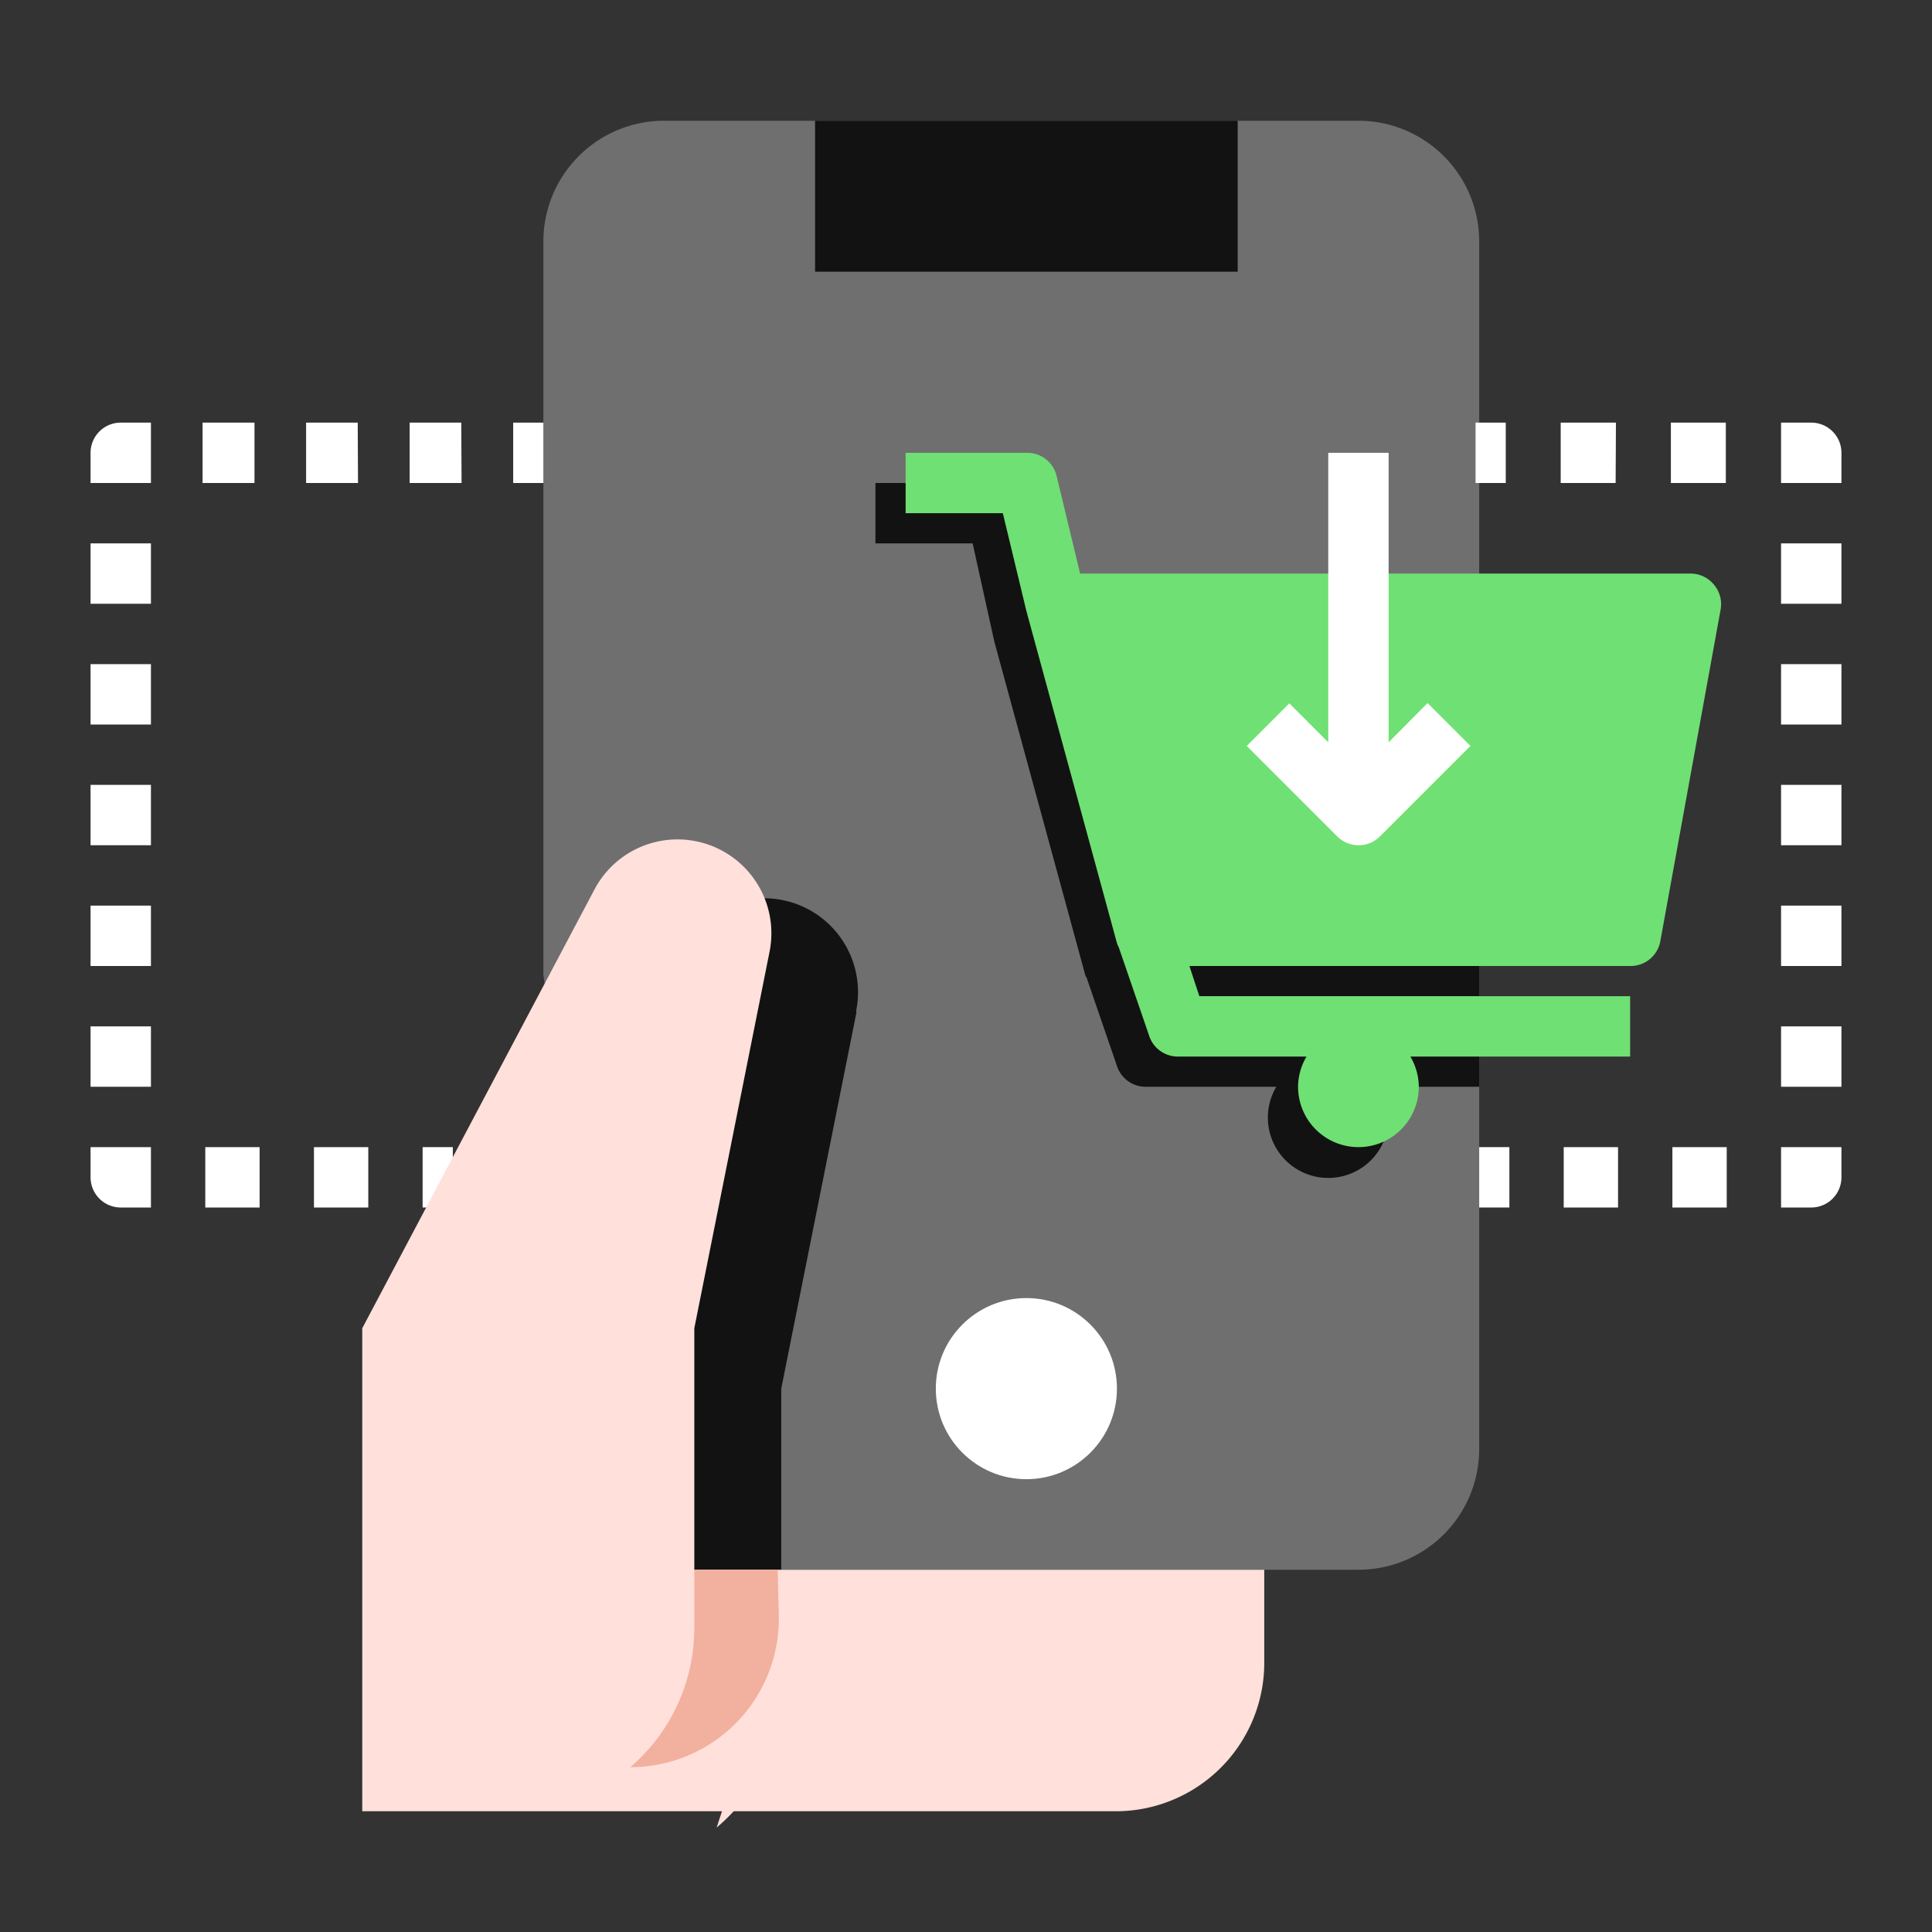<svg xmlns="http://www.w3.org/2000/svg" xmlns:svgjs="http://svgjs.com/svgjs" xmlns:xlink="http://www.w3.org/1999/xlink" width="128" height="128"><rect width="100%" height="100%" fill="#333333" stroke="none"/><svg xmlns="http://www.w3.org/2000/svg" width="128" height="128" viewBox="0 0 64 64"><path fill="#6f6f6f" d="M49,8V48a4,4,0,0,1-4,4H20.87l-2-13.58L18,32.29V8a4,4,0,0,1,4-4H45A4,4,0,0,1,49,8Z" class="color4d7291 svgShape"/><path fill="#121212" d="M28.37,33.54,25.88,46v6h-5l-2-13.58,3.68-7a3.11,3.11,0,0,1,5.8,2.07Z" class="color223f56 svgShape"/><rect width="1" height="2" x="14" y="38" fill="#fff" class="colorb7b6b6 svgShape"/><path fill="#fff" d="M12.2 40H10.4V38h1.8zM8.6 40H6.8V38H8.6zM5 40H4a1 1 0 0 1-1-1V38H5zM5 36H3V34H5zm0-4H3V30H5zm0-4H3V26H5zm0-4H3V22H5zm0-4H3V18H5zM5 16H3V15a1 1 0 0 1 1-1H5zM15.29 16H13.57V14h1.71zm-3.43 0H10.14V14h1.71zM8.43 16H6.71V14H8.43z" class="colorb7b6b6 svgShape"/><rect width="1" height="2" x="17" y="14" fill="#fff" class="colorb7b6b6 svgShape"/><rect width="1" height="2" x="48.88" y="14" fill="#fff" class="colorb7b6b6 svgShape"/><path fill="#fff" d="M57.17 16H55.35V14h1.82zm-3.65 0H51.7V14h1.83zM61 16H59V14h1a1 1 0 0 1 1 1zM61 36H59V34h2zm0-4H59V30h2zm0-4H59V26h2zm0-4H59V22h2zm0-4H59V18h2zM60 40H59V38h2v1A1 1 0 0 1 60 40zM57.2 40H55.4V38h1.8zm-3.6 0H51.8V38h1.8z" class="colorb7b6b6 svgShape"/><rect width="1" height="2" x="49" y="38" fill="#fff" class="colorb7b6b6 svgShape"/><rect width="14" height="5" x="27" y="4" fill="#121212" class="color223f56 svgShape"/><circle cx="34" cy="46" r="3" fill="#fff" class="colore8eaea svgShape"/><path fill="#ffe0db" d="M23,52H41.88l0,3A4.92,4.92,0,0,1,37,60H12V44l7.69-14.53a3.11,3.11,0,0,1,5.8,2.07L23,44v9.92a6.07,6.07,0,0,1-2.13,4.62" class="colorffd2c2 svgShape"/><path fill="#ffe0db" d="M23.74,60.54,25.88,54v1.92A6,6,0,0,1,23.74,60.54Z" class="colorffd2c2 svgShape"/><path fill="#f2b09e" d="M25.8,53.54v.07a4.92,4.92,0,0,1-4.92,4.93A6.07,6.07,0,0,0,23,53.92V52h2.76Z" class="colorf2b09e svgShape"/><path fill="#121212" d="M49,33H38.4l.33,1H49v2H45.72a2,2,0,1,1-3.44,0H38a1,1,0,0,1-1-.69l-1-2.91a.59.59,0,0,1-.06-.14l-3-11h0a0,0,0,0,0,0,0L32.22,18H29V16h4a1,1,0,0,1,1,.76L34.78,20H49Z" class="color223f56 svgShape"/><path fill="#6fe073" d="M56.77,19.36A1,1,0,0,0,56,19H35.78L35,15.76A1,1,0,0,0,34,15H30v2h3.22L34,20.24h0s0,0,0,0l3,11a1,1,0,0,0,.06.14l1,2.91A1,1,0,0,0,39,35h4.28A2,2,0,0,0,43,36a2,2,0,0,0,4,0,2,2,0,0,0-.28-1H54V33H39.73l-.33-1H54a1,1,0,0,0,1-.82l2-11A1,1,0,0,0,56.77,19.36Z" class="color24b8d1 svgShape"/><path fill="#fff" d="M47.29,23.29,46,24.59V15H44v9.59l-1.29-1.29-1.41,1.41,3,3a1,1,0,0,0,1.41,0l3-3Z" class="colorefefef svgShape"/></svg></svg>